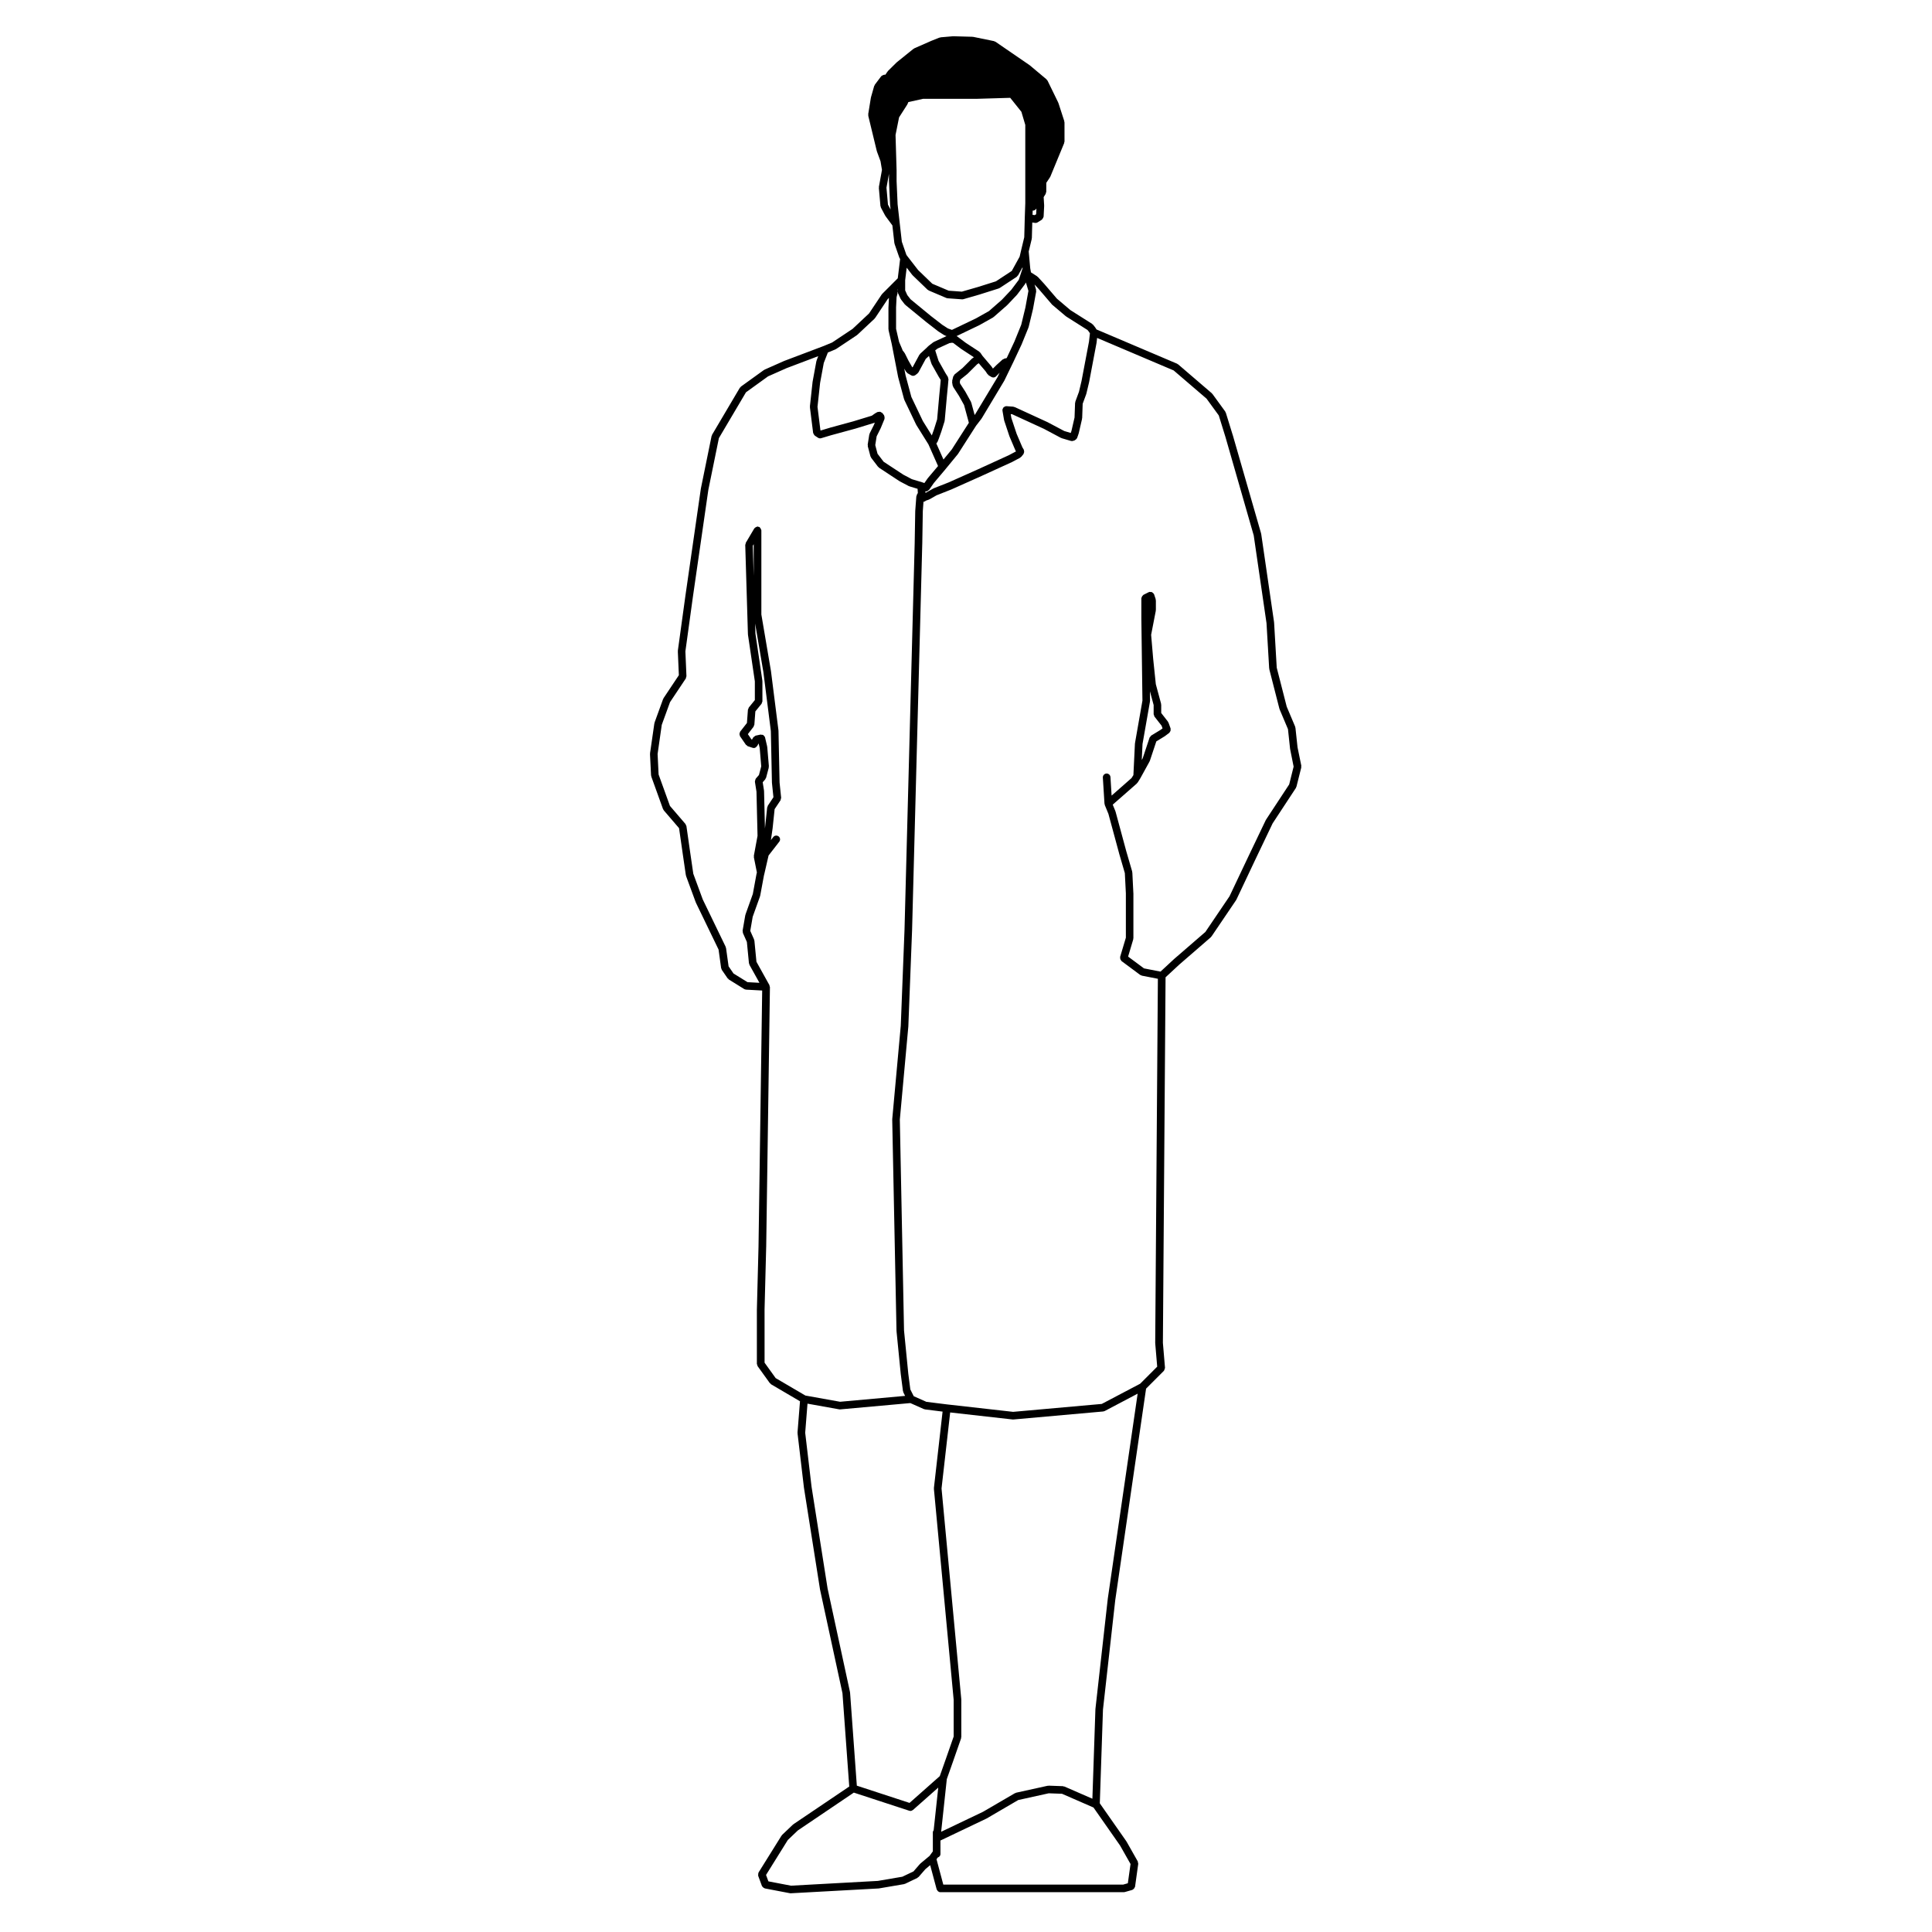 <?xml version="1.0" encoding="UTF-8"?>
<!-- Uploaded to: ICON Repo, www.svgrepo.com, Generator: ICON Repo Mixer Tools -->
<svg fill="#000000" width="800px" height="800px" version="1.1" viewBox="144 144 512 512" xmlns="http://www.w3.org/2000/svg">
 <path d="m487.86 342.04-0.555-5.184c0-0.055-0.059-0.082-0.07-0.125-0.016-0.055 0.02-0.105 0-0.156l-2.242-5.305-2.644-10.328-0.699-11.945c-0.004-0.016-0.02-0.031-0.023-0.047 0-0.016 0.016-0.031 0.016-0.047l-3.406-23.383c-0.004-0.023-0.031-0.035-0.039-0.059-0.004-0.023 0.02-0.051 0.012-0.074l-7.508-26.07c0-0.004-0.004-0.004-0.012-0.012v-0.004l-1.84-5.953c-0.016-0.059-0.082-0.082-0.105-0.125-0.023-0.055-0.004-0.117-0.047-0.172l-3.406-4.676c-0.023-0.035-0.074-0.035-0.105-0.066-0.023-0.031-0.02-0.082-0.055-0.105l-8.922-7.656c-0.039-0.039-0.105-0.023-0.152-0.055-0.047-0.023-0.055-0.09-0.105-0.105l-21.371-9.082-0.262-0.434c-0.016-0.02-0.047-0.02-0.059-0.039-0.016-0.023-0.004-0.051-0.02-0.07l-0.562-0.711c-0.039-0.051-0.105-0.047-0.152-0.086-0.039-0.039-0.047-0.105-0.102-0.137l-5.754-3.648-3.566-3.023-3.344-3.898c-0.012-0.004-0.016-0.004-0.02-0.012 0-0.004 0-0.012-0.004-0.016l-1.699-1.848c-0.031-0.035-0.086-0.023-0.117-0.055-0.039-0.035-0.039-0.09-0.086-0.117l-1.617-1.031-0.195-1.074-0.402-4.457 0.812-3.379c0.012-0.039-0.02-0.07-0.016-0.105 0.004-0.035 0.039-0.059 0.039-0.102l0.109-4.106 0.711 0.109c0.055 0.012 0.105 0.016 0.156 0.016 0.18 0 0.367-0.051 0.535-0.152l1.133-0.711c0.031-0.02 0.031-0.066 0.059-0.086 0.105-0.09 0.16-0.203 0.23-0.324 0.055-0.105 0.121-0.191 0.141-0.312 0-0.031 0.035-0.051 0.039-0.086l0.145-2.832c0-0.02-0.02-0.035-0.02-0.055 0-0.023 0.02-0.039 0.02-0.059l-0.133-2.231 0.535-0.855c0.055-0.086 0.02-0.18 0.051-0.277s0.105-0.156 0.105-0.262l0.008-2.387 0.961-1.449c0.023-0.027 0.008-0.059 0.023-0.082 0.02-0.035 0.059-0.055 0.082-0.098l3.68-8.922c0.031-0.066-0.012-0.133 0-0.195 0.016-0.07 0.082-0.109 0.082-0.188l-0.004-5.098c0-0.059-0.055-0.098-0.059-0.145-0.012-0.059 0.031-0.105 0.012-0.16l-1.562-4.816c-0.012-0.023-0.039-0.035-0.051-0.059-0.012-0.023 0.004-0.051-0.004-0.074l-2.832-5.809c-0.035-0.07-0.109-0.086-0.156-0.141-0.051-0.059-0.039-0.137-0.102-0.188l-4.398-3.688c-0.012-0.012-0.031-0.004-0.047-0.016s-0.016-0.035-0.031-0.047l-9.07-6.227c-0.059-0.039-0.133-0.016-0.195-0.047-0.07-0.023-0.102-0.102-0.172-0.109l-5.527-1.133c-0.035-0.004-0.055 0.02-0.09 0.02-0.035-0.004-0.051-0.039-0.086-0.039l-5.106-0.141h-0.023c-0.016 0-0.023 0.016-0.047 0.02-0.016 0-0.023-0.016-0.039-0.016l-3.258 0.281c-0.055 0.004-0.086 0.059-0.137 0.07-0.055 0.016-0.102-0.02-0.152 0l-2.125 0.848c-0.004 0-0.004 0.012-0.012 0.012-0.004 0-0.016-0.004-0.02 0l-4.527 1.988c-0.047 0.02-0.055 0.082-0.102 0.105-0.039 0.023-0.09 0.012-0.125 0.039l-4.394 3.543c-0.016 0.012-0.012 0.035-0.023 0.047-0.016 0.016-0.039 0.012-0.055 0.023l-2.269 2.242c-0.023 0.023-0.016 0.07-0.039 0.102-0.023 0.023-0.066 0.023-0.086 0.055l-0.555 0.832h-0.305c-0.023 0-0.039 0.023-0.066 0.031-0.137 0-0.238 0.078-0.359 0.141-0.117 0.059-0.23 0.09-0.316 0.188-0.016 0.02-0.047 0.02-0.059 0.039l-1.703 2.262c-0.039 0.055-0.016 0.121-0.047 0.176-0.031 0.059-0.102 0.086-0.117 0.152l-0.848 2.984c-0.004 0.02 0.012 0.039 0.004 0.059-0.004 0.023-0.023 0.035-0.031 0.055l-0.711 4.394c-0.012 0.074 0.047 0.125 0.047 0.195s-0.051 0.125-0.031 0.203l2.262 9.352c0.004 0.023 0.031 0.035 0.035 0.059 0.004 0.016-0.012 0.035 0 0.055l0.957 2.602 0.379 2.281-0.816 4.516c-0.004 0.051 0.031 0.086 0.031 0.133s-0.047 0.086-0.039 0.133l0.422 4.816c0.004 0.074 0.074 0.121 0.098 0.191 0.02 0.066-0.016 0.125 0.02 0.191l1.133 2.125c0.016 0.031 0.051 0.047 0.066 0.07 0.012 0.02 0 0.039 0.016 0.059l1.828 2.473 0.527 4.691c0.004 0.047 0.047 0.066 0.055 0.105 0.004 0.035-0.02 0.07-0.004 0.105l1.281 3.684c0.02 0.055 0.07 0.082 0.102 0.125 0.016 0.035 0 0.074 0.02 0.105l0.07 0.105-0.621 5.098-1.879 1.879v0.004l-2.266 2.262c-0.023 0.031-0.016 0.07-0.039 0.102s-0.066 0.031-0.086 0.059l-3.344 5.012-4.375 4.098-5.41 3.602-2.262 0.938h-0.004l-10.484 3.965c-0.012 0.004-0.012 0.02-0.023 0.023-0.012 0.004-0.016-0.004-0.023 0l-5.106 2.262c-0.035 0.016-0.039 0.059-0.074 0.082-0.035 0.02-0.074 0-0.105 0.023l-6.098 4.398c-0.059 0.047-0.059 0.121-0.109 0.176-0.051 0.055-0.125 0.066-0.168 0.125l-7.367 12.469c-0.031 0.055 0 0.117-0.023 0.172-0.023 0.055-0.082 0.082-0.098 0.137l-2.832 13.891c0 0.012 0.004 0.02 0.004 0.035 0 0.012-0.016 0.016-0.016 0.023l-4.106 28.48v0.004l-1.988 14.445c-0.004 0.035 0.023 0.059 0.023 0.098 0 0.035-0.035 0.055-0.031 0.09l0.273 6.332-4.07 6.106c-0.023 0.039-0.004 0.086-0.023 0.121-0.02 0.035-0.07 0.051-0.086 0.098l-2.262 6.231c-0.012 0.039 0.012 0.074 0.004 0.105-0.012 0.039-0.051 0.055-0.055 0.098l-1.145 7.934c-0.004 0.035 0.023 0.059 0.023 0.102 0 0.035-0.035 0.059-0.035 0.098l0.281 5.668c0 0.059 0.055 0.09 0.066 0.141 0.012 0.055-0.023 0.102-0.004 0.152l3.117 8.645c0.023 0.082 0.098 0.117 0.141 0.18 0.023 0.039 0.012 0.098 0.039 0.125l4.062 4.734 0.953 6.648v0.004l0.848 5.809c0.004 0.039 0.047 0.066 0.055 0.102 0.004 0.039-0.016 0.07-0.004 0.105l2.555 6.941c0.004 0.02 0.023 0.023 0.035 0.047 0.004 0.016-0.004 0.031 0 0.047l6.027 12.469 0.684 4.941c0.012 0.098 0.09 0.145 0.121 0.23 0.031 0.066 0 0.137 0.047 0.203l1.559 2.266c0.035 0.055 0.105 0.039 0.152 0.082 0.059 0.066 0.07 0.156 0.145 0.207l4.109 2.551c0.133 0.086 0.277 0.105 0.418 0.121 0.02 0 0.035 0.023 0.055 0.023h0.047c0.004 0 0.004 0.004 0.012 0.004l4.211 0.227-0.973 67.898v0.004l-0.43 16.566v0.012c0 0.004-0.004 0.012-0.004 0.016v14.453c0 0.109 0.086 0.191 0.121 0.293 0.031 0.105 0.004 0.211 0.07 0.301l3.258 4.523c0.039 0.055 0.109 0.039 0.156 0.082 0.059 0.066 0.074 0.156 0.152 0.203l7.672 4.504-0.66 8.297c0 0.035 0.031 0.059 0.031 0.098 0 0.039-0.031 0.066-0.023 0.105l1.703 14.449c0 0.012 0.004 0.012 0.012 0.02 0 0.004-0.004 0.012-0.004 0.02l4.254 26.922c0 0.012 0.016 0.02 0.016 0.031 0 0.012-0.004 0.016-0.004 0.023l5.93 27.406 1.797 24.727-14.82 10.004c-0.023 0.02-0.023 0.059-0.051 0.082-0.02 0.02-0.055 0.012-0.082 0.031l-2.832 2.695c-0.035 0.031-0.023 0.086-0.051 0.117-0.031 0.035-0.086 0.035-0.109 0.082l-6.098 9.777c-0.012 0.02 0 0.047-0.012 0.066-0.066 0.109-0.051 0.238-0.059 0.367-0.016 0.133-0.055 0.258-0.016 0.383 0.004 0.02-0.012 0.039 0 0.066l0.992 2.691c0.02 0.051 0.066 0.074 0.09 0.117 0.039 0.07 0.086 0.117 0.141 0.176 0.117 0.125 0.246 0.215 0.414 0.273 0.047 0.016 0.066 0.066 0.109 0.074l6.66 1.273c0.066 0.016 0.125 0.02 0.191 0.02 0.016 0 0.035 0 0.055-0.004l23.176-1.27h0.004c0.055 0 0.117-0.004 0.172-0.016l6.656-1.137c0.023-0.004 0.035-0.031 0.059-0.039 0.07-0.016 0.137-0.016 0.207-0.047l3.258-1.559c0.074-0.035 0.098-0.121 0.156-0.172 0.051-0.039 0.125-0.023 0.172-0.082l1.793-2.066 1.273-1.062 1.719 6.41c0.031 0.117 0.125 0.191 0.191 0.289 0.047 0.07 0.07 0.137 0.125 0.191 0.18 0.16 0.402 0.273 0.656 0.273h48.617c0.098 0 0.18-0.016 0.281-0.039l1.988-0.57c0.066-0.02 0.09-0.09 0.145-0.117 0.133-0.07 0.238-0.141 0.324-0.262 0.07-0.09 0.105-0.168 0.145-0.273 0.023-0.07 0.09-0.105 0.102-0.18l0.848-6.086c0.016-0.117-0.059-0.211-0.086-0.316-0.02-0.105 0.016-0.215-0.039-0.312l-2.973-5.25c-0.012-0.016-0.031-0.016-0.039-0.031-0.012-0.016 0-0.035-0.012-0.051l-7.039-10.062 0.84-24.844 3.254-29.016 8.168-56.035 4.727-4.727c0.012-0.016 0.012-0.035 0.02-0.047 0.086-0.098 0.09-0.215 0.137-0.332 0.051-0.125 0.125-0.242 0.117-0.379 0-0.016 0.016-0.023 0.016-0.039l-0.559-6.606 0.707-96.879 3.637-3.371 8.344-7.231c0.047-0.039 0.035-0.102 0.074-0.141 0.023-0.031 0.082-0.02 0.102-0.055l6.523-9.629c0.016-0.02 0.004-0.047 0.016-0.059 0.016-0.031 0.051-0.047 0.066-0.074l4.957-10.484 4.648-9.734 6.191-9.422c0.031-0.047 0.004-0.098 0.023-0.137 0.031-0.066 0.098-0.102 0.105-0.168l1.281-5.106c0.02-0.082-0.035-0.141-0.035-0.215 0.004-0.082 0.059-0.145 0.047-0.227zm-11.609-56.141 3.387 23.246 0.707 12.012c0.004 0.035 0.039 0.059 0.051 0.098 0 0.035-0.023 0.066-0.02 0.102l2.684 10.484c0.012 0.031 0.039 0.047 0.051 0.074 0.012 0.023-0.012 0.047 0 0.07l2.215 5.246 0.543 5.098c0 0.016 0.02 0.023 0.02 0.047 0 0.016-0.016 0.031-0.012 0.047l0.945 4.742-1.176 4.715-6.133 9.332c-0.016 0.02 0 0.051-0.016 0.07-0.016 0.023-0.047 0.023-0.055 0.051l-4.676 9.777-4.934 10.414-6.402 9.457-8.258 7.144c-0.004 0.004-0.004 0.016-0.012 0.02-0.004 0.004-0.016 0-0.016 0.004l-3.598 3.336-4.379-0.855-4.207-3.125 1.359-4.566c0.02-0.051-0.02-0.098-0.012-0.145 0.004-0.051 0.055-0.086 0.055-0.137v-11.898c0-0.012-0.012-0.016-0.012-0.023 0-0.012 0.004-0.016 0.004-0.023l-0.277-5.531c-0.004-0.047-0.051-0.07-0.055-0.109-0.004-0.039 0.023-0.074 0.016-0.117l-1.566-5.379-2.832-10.465c-0.004-0.023-0.031-0.031-0.039-0.055-0.004-0.023 0.012-0.047 0-0.07l-0.715-1.75 1.723-1.508h0.004l4.676-4.106c0.051-0.047 0.039-0.109 0.082-0.16 0.031-0.039 0.09-0.023 0.109-0.066l0.711-1.137c0.004-0.004 0-0.016 0.004-0.02 0.004-0.012 0.016-0.016 0.02-0.023l2.414-4.387c0.016-0.023 0-0.055 0.012-0.082 0.02-0.035 0.055-0.055 0.07-0.09l1.723-5.18 2.231-1.367c0.012-0.012 0.012-0.023 0.023-0.035 0.016-0.012 0.035-0.012 0.055-0.02l1.137-0.852c0.074-0.055 0.074-0.145 0.125-0.215 0.086-0.105 0.145-0.188 0.188-0.312 0.039-0.125 0.031-0.242 0.016-0.371-0.004-0.086 0.039-0.16 0.012-0.246l-0.559-1.562c-0.02-0.055-0.086-0.07-0.109-0.117-0.023-0.051-0.004-0.109-0.047-0.156l-1.773-2.273v-2.211c0-0.051-0.051-0.086-0.055-0.133-0.004-0.047 0.031-0.086 0.016-0.133l-1.391-5.16-0.699-6.707-0.543-6.375 1.238-6.379c0.012-0.035-0.02-0.066-0.02-0.102 0.004-0.035 0.039-0.055 0.039-0.098v-2.559c0-0.059-0.055-0.102-0.066-0.152-0.004-0.059 0.031-0.105 0.016-0.168l-0.422-1.27c-0.012-0.023-0.039-0.035-0.055-0.059-0.012-0.023 0.004-0.051-0.004-0.074-0.051-0.105-0.16-0.133-0.242-0.207-0.098-0.098-0.16-0.195-0.281-0.246-0.125-0.055-0.246-0.031-0.383-0.031-0.105 0-0.207-0.055-0.312-0.02-0.023 0.012-0.031 0.039-0.059 0.051-0.02 0.012-0.051-0.012-0.07 0.004l-1.414 0.711c-0.055 0.023-0.066 0.09-0.105 0.121-0.109 0.082-0.176 0.168-0.246 0.281-0.07 0.117-0.121 0.211-0.141 0.344-0.012 0.055-0.066 0.098-0.066 0.152v5.246 0.012 0.004l0.289 21.879-1.969 11.23c-0.004 0.023 0.016 0.039 0.012 0.059 0 0.023-0.023 0.039-0.031 0.066l-0.406 8.379-0.492 0.785-4.559 4.012v0.004l-0.727 0.629-0.301-4.902c-0.039-0.527-0.484-0.945-1.008-0.945-0.02 0-0.047 0-0.066 0.004-0.551 0.035-0.973 0.516-0.945 1.066l0.434 6.938c0 0.066 0.059 0.102 0.07 0.156 0.016 0.055-0.02 0.105 0 0.16l0.973 2.371 2.816 10.402c0 0.004 0 0.004 0.004 0.012 0 0.004-0.004 0.004-0.004 0.012l1.535 5.269 0.273 5.359v11.758l-1.523 5.098c-0.02 0.082 0.031 0.141 0.023 0.223-0.012 0.133-0.004 0.238 0.039 0.363 0.047 0.125 0.105 0.215 0.191 0.316 0.051 0.059 0.051 0.141 0.109 0.188l4.957 3.68c0.082 0.059 0.176 0.059 0.266 0.09 0.055 0.02 0.086 0.086 0.141 0.098l4.281 0.836-0.707 96.508c0 0.02 0.016 0.031 0.02 0.047 0 0.02-0.016 0.031-0.016 0.047l0.523 6.191-4.523 4.523-10.168 5.352-23.492 2.098-17.477-1.969h-0.004l-5.5-0.684-3.359-1.496-0.898-1.789-0.543-4.188v-0.004l-1.129-11.438-1.113-55.871 2.258-24.73c0-0.012-0.012-0.02-0.012-0.031s0.012-0.016 0.012-0.023l0.992-25.504v-0.012-0.004l2.695-102.31c0-0.004 0.004-0.004 0.004-0.012l0.141-8.641 0.18-2.469c0.121-0.023 0.25-0.035 0.359-0.105l0.312-0.207 0.727-0.25c0.023-0.012 0.031-0.039 0.055-0.051 0.035-0.016 0.082-0.012 0.117-0.031l1.91-1.082 3.914-1.543c0.004-0.004 0.004-0.012 0.016-0.016s0.02 0 0.023-0.004l7.934-3.543v-0.004h0.004l8.074-3.688c0.004-0.004 0.012-0.012 0.016-0.016 0.016-0.004 0.023-0.004 0.039-0.012l2.125-1.129c0.074-0.039 0.098-0.125 0.152-0.18 0.051-0.047 0.117-0.023 0.156-0.082l0.57-0.711c0.051-0.059 0.031-0.137 0.066-0.207 0.059-0.121 0.098-0.223 0.105-0.359 0.012-0.133-0.012-0.238-0.051-0.363-0.023-0.07 0.004-0.145-0.035-0.215l-0.387-0.656-1.516-3.562-1.391-4.176-0.18-1.043 0.367 0.023 8.449 3.883 4.519 2.406c0.047 0.023 0.098 0.02 0.137 0.035 0.02 0.012 0.031 0.035 0.051 0.039l2.41 0.711c0.098 0.031 0.191 0.047 0.289 0.047 0.105 0 0.207-0.016 0.312-0.051l0.422-0.137c0.047-0.016 0.059-0.059 0.098-0.082 0.156-0.07 0.273-0.176 0.371-0.316 0.047-0.059 0.102-0.102 0.125-0.172 0.016-0.023 0.047-0.039 0.055-0.07l0.137-0.418c0.004 0 0.004 0 0.012-0.004l0.289-0.855c0-0.016-0.012-0.035-0.004-0.051 0.004-0.02 0.023-0.023 0.023-0.047l0.848-3.68c0.012-0.035-0.02-0.066-0.016-0.102s0.039-0.059 0.047-0.098l0.133-3.805 0.938-2.539c0.004-0.02-0.012-0.039-0.004-0.059 0.012-0.023 0.035-0.035 0.039-0.059l0.711-2.977c0-0.012-0.004-0.016-0.004-0.02 0.004-0.012 0.016-0.016 0.016-0.023l0.992-5.246 0.992-5.238c0-0.016-0.012-0.023-0.012-0.035 0.004-0.016 0.02-0.023 0.02-0.039l0.137-1.211 20.285 8.613 8.711 7.473 3.25 4.457 1.785 5.769v0.004zm-29.473 55.277 1.977-11.266c0.012-0.035-0.02-0.059-0.02-0.098 0.004-0.035 0.039-0.059 0.039-0.098l-0.031-2.519 0.984 3.648v2.43c0 0.117 0.09 0.203 0.125 0.312 0.035 0.105 0.016 0.215 0.09 0.312l1.891 2.418 0.258 0.711-0.508 0.379-2.504 1.527c-0.098 0.059-0.109 0.172-0.18 0.25-0.086 0.102-0.207 0.156-0.25 0.293l-1.809 5.445-0.262 0.48zm-61.121-70.188-2.277-1.199-5.211-3.426-1.613-2.109-0.605-2.297 0.367-2.324 1.066-2.137c0.004-0.012 0-0.02 0-0.035 0.004-0.016 0.02-0.02 0.031-0.035l0.988-2.402c0.016-0.047-0.012-0.086 0-0.125 0.035-0.125 0.016-0.242 0-0.371-0.016-0.133-0.023-0.246-0.09-0.359-0.02-0.039 0-0.09-0.031-0.125l-0.43-0.57c-0.07-0.09-0.18-0.102-0.266-0.156-0.105-0.074-0.191-0.156-0.316-0.188-0.133-0.035-0.246 0.004-0.379 0.023-0.105 0.02-0.203-0.023-0.301 0.023l-0.559 0.289c-0.023 0.016-0.031 0.047-0.051 0.066-0.023 0.012-0.055 0-0.074 0.016l-0.863 0.613-4.914 1.5-6.231 1.699c-0.004 0-0.004 0.012-0.016 0.012h-0.004l-2.383 0.715-0.074-0.051-0.777-6.219 0.691-6.359 0.973-5.269 1.082-2.766 2.004-0.832c0.023-0.012 0.031-0.039 0.051-0.055 0.039-0.016 0.086-0.012 0.121-0.035l5.531-3.68c0.023-0.02 0.023-0.055 0.051-0.082 0.023-0.016 0.055-0.012 0.082-0.031l4.535-4.254c0.035-0.035 0.023-0.09 0.059-0.125 0.023-0.031 0.07-0.016 0.09-0.051l3.336-5.012 0.324-0.316-0.121 2.457c0 0.012 0.004 0.016 0.004 0.023 0 0.012-0.012 0.016-0.012 0.023v5.809c0 0.047 0.039 0.07 0.047 0.109 0 0.039-0.031 0.074-0.02 0.109l0.84 3.664 1.699 8.77c0 0.016 0.016 0.02 0.02 0.035 0 0.012-0.012 0.02-0.004 0.035l1.562 5.809c0.012 0.039 0.047 0.055 0.059 0.09 0.012 0.031-0.004 0.055 0.004 0.086l3.113 6.519c0.012 0.02 0.035 0.031 0.047 0.055 0.004 0.016 0 0.031 0.004 0.047l3.231 5.18 2.543 5.734-2.711 3.211c-0.012 0.016-0.004 0.035-0.016 0.051-0.012 0.012-0.031 0.012-0.039 0.023l-0.852 1.223-0.559-0.188h-0.012c-0.004 0-0.012-0.012-0.016-0.012zm-1.23-99.266c0.012-0.02 0-0.051 0.012-0.07 0.016-0.031 0.051-0.047 0.066-0.082l0.215-0.52 3.914-0.863h14.203 0.031l8.852-0.262 2.961 3.703 1.031 3.481v20.695 0.004l-0.137 3.918s0.004 0 0.004 0.004h-0.004l-0.137 5.144-0.828 3.445v0.008l-0.395 1.691-2.082 3.777-4.207 2.762-4.797 1.512h-0.004l-4.231 1.219-3.473-0.25-4.348-1.844-3.777-3.641-2.922-3.769-0.012-0.016v-0.004l-0.168-0.246-1.199-3.461-0.551-4.848-0.57-5.082-0.27-6.121v-2.836c0-0.004-0.004-0.012-0.004-0.02 0 0 0.004-0.004 0.004-0.012l-0.277-9.371 0.934-4.664zm38.27 52.859c0.02 0.02 0.02 0.059 0.039 0.082l3.688 3.117c0.02 0.02 0.051 0.012 0.07 0.031 0.02 0.012 0.02 0.039 0.039 0.055l5.668 3.586 0.418 0.523 0.223 0.363-0.246 2.191-0.984 5.184-0.992 5.231-0.68 2.875-0.973 2.641c-0.02 0.055 0.02 0.105 0.004 0.16-0.012 0.055-0.066 0.098-0.066 0.152l-0.141 3.871-0.812 3.523-0.188 0.57-1.715-0.508-4.453-2.359c-0.012-0.004-0.02 0-0.035-0.004-0.004 0-0.012-0.016-0.02-0.02l-8.652-3.977c-0.059-0.031-0.117 0.012-0.18-0.012-0.059-0.016-0.098-0.074-0.16-0.082l-1.84-0.137c-0.047-0.004-0.082 0.039-0.121 0.039-0.039 0-0.082-0.035-0.121-0.031-0.098 0.016-0.137 0.102-0.215 0.137-0.125 0.059-0.242 0.105-0.332 0.211-0.09 0.102-0.117 0.203-0.156 0.324-0.035 0.09-0.117 0.145-0.121 0.246-0.004 0.047 0.035 0.074 0.039 0.121s-0.035 0.082-0.023 0.121l0.414 2.43c0 0.031 0.031 0.047 0.039 0.07 0.004 0.031-0.016 0.055-0.012 0.082l1.414 4.254c0.012 0.016 0.023 0.023 0.031 0.039 0.004 0.012 0 0.023 0 0.035l1.566 3.684c0.016 0.023 0.039 0.039 0.055 0.066 0.012 0.02 0 0.039 0.012 0.059l0.066 0.105-1.945 1.027-8.012 3.664-7.891 3.523-3.965 1.562c-0.023 0.012-0.031 0.047-0.055 0.055-0.02 0.012-0.051-0.004-0.07 0.012l-1.895 1.074-0.16 0.059-0.023-0.414c0.055 0.012 0.109 0.031 0.172 0.031 0.297 0 0.539-0.16 0.73-0.383 0.023-0.031 0.074-0.016 0.102-0.051l1.254-1.797 3.082-3.656v-0.012h0.004l3.258-3.961c0.016-0.02 0.004-0.051 0.02-0.07 0.012-0.02 0.035-0.012 0.051-0.031l4.777-7.453 1.406-1.824c0.016-0.02 0.004-0.051 0.02-0.074 0.012-0.016 0.035-0.012 0.047-0.023l5.949-9.922c0.012-0.012 0-0.023 0.012-0.035 0.012-0.02 0.031-0.023 0.039-0.047l2.262-4.676 0.004-0.016c0.004 0 0.004-0.004 0.012-0.004l2.262-4.82c0.004-0.012 0-0.016 0.004-0.023 0.004-0.012 0.016-0.016 0.02-0.023l1.84-4.527c0.012-0.023-0.012-0.051 0-0.074 0.012-0.023 0.035-0.039 0.047-0.07l1.133-4.68c0-0.012-0.004-0.016-0.004-0.023 0.004-0.016 0.016-0.02 0.016-0.031l0.855-4.676c0.02-0.086-0.039-0.152-0.051-0.238 0-0.086 0.051-0.152 0.023-0.238l-0.414-1.371 1.098 1.188 3.394 3.961c-0.008 0.027 0.027 0.02 0.047 0.039zm-34.133 30.992-3.047-6.387-1.531-5.703-0.348-1.797 0.484 0.84c0.035 0.059 0.109 0.039 0.156 0.09 0.074 0.098 0.105 0.215 0.211 0.281l0.988 0.57c0.16 0.098 0.332 0.137 0.504 0.137 0.211 0 0.43-0.07 0.613-0.207l0.562-0.434c0.031-0.023 0.031-0.074 0.059-0.105 0.074-0.07 0.16-0.121 0.211-0.223l1.906-3.523 0.852-0.781 0.641 2.004c0.012 0.039 0.055 0.059 0.07 0.102 0.016 0.031-0.004 0.066 0.012 0.098l1.84 3.266c0.004 0.004 0.016 0.004 0.02 0.012 0.004 0.012 0 0.02 0.004 0.031l0.527 0.848-0.105 1.211-0.289 2.977v0.004 0.004l-0.559 6.266-0.801 2.551-0.605 1.691zm-6.699-34.363c0 0.074 0.066 0.121 0.082 0.191 0.016 0.074-0.023 0.145 0.004 0.215l0.711 1.562c0.02 0.047 0.07 0.07 0.098 0.105 0.016 0.031 0.004 0.066 0.023 0.098l0.988 1.273c0.023 0.031 0.07 0.02 0.102 0.051s0.023 0.082 0.059 0.105l5.527 4.527c0.004 0.004 0.012 0 0.016 0.004 0 0.004 0 0.012 0.004 0.016l3.117 2.414c0.016 0.012 0.031 0.004 0.047 0.016 0.016 0.012 0.012 0.031 0.023 0.039l1.559 0.992c0.039 0.023 0.098 0.02 0.137 0.039 0.023 0.016 0.035 0.051 0.066 0.059l0.418 0.152-3.336 1.527c-0.035 0.02-0.047 0.066-0.082 0.086-0.035 0.023-0.082 0.004-0.117 0.035l-1.27 0.984c-0.02 0.016-0.016 0.047-0.035 0.066-0.016 0.016-0.047 0.004-0.059 0.023l-0.398 0.402-1.691 1.551c-0.047 0.047-0.035 0.105-0.074 0.156-0.039 0.051-0.102 0.055-0.133 0.105l-1.809 3.344-0.105-0.059-1.004-1.758-0.961-1.93c-0.02-0.035-0.066-0.039-0.086-0.074s-0.004-0.074-0.031-0.105l-0.453-0.562-0.082-0.246c-0.004-0.016-0.023-0.02-0.031-0.035-0.004-0.02 0.004-0.039 0-0.055l-0.82-1.906-0.801-3.473v-5.703l0.133-2.684 0.262-1.039c0.016-0.066-0.031-0.117-0.023-0.18 0.004-0.07 0.059-0.117 0.051-0.188zm3.887-4.359c0.016 0.02 0.051 0.016 0.066 0.035 0.02 0.02 0.012 0.055 0.035 0.074l3.965 3.824c0.051 0.051 0.121 0.035 0.176 0.074 0.055 0.035 0.07 0.105 0.125 0.125l4.68 1.988c0.098 0.047 0.191 0.051 0.289 0.059 0.016 0.004 0.02 0.02 0.035 0.02l3.824 0.277c0.023 0.004 0.051 0.004 0.07 0.004 0.09 0 0.188-0.016 0.281-0.039l4.398-1.27c0.004 0 0.004-0.004 0.012-0.012h0.012l4.957-1.566c0.039-0.012 0.051-0.055 0.082-0.066 0.059-0.023 0.117-0.02 0.176-0.055l4.523-2.973c0.102-0.066 0.117-0.176 0.188-0.266 0.039-0.051 0.109-0.035 0.145-0.09l1.18-2.152 0.023 0.262-1.012 3.055-1.988 2.648-2.492 2.637-3.41 2.992-3.426 1.926-6.394 3.062-1.059-0.383-1.457-0.934-3.043-2.352-5.41-4.445-0.863-1.109-0.562-1.246v-2.695l0.105-0.875 0.301-2.445zm16.691 36.922-0.156 0.203-0.887-3.273c-0.012-0.047-0.059-0.059-0.074-0.105-0.016-0.039 0.004-0.086-0.016-0.121l-1.414-2.555c-0.004-0.012-0.02-0.012-0.023-0.023s0-0.023-0.004-0.035l-1.441-2.227-0.074-0.441 0.145-0.594 1.859-1.492c0.016-0.016 0.012-0.039 0.031-0.055 0.016-0.012 0.035-0.004 0.051-0.02l1.844-1.84h0.004l0.645-0.645 0.438-0.293 1.805 2.121 0.523 0.781c0.035 0.055 0.105 0.039 0.145 0.086 0.07 0.07 0.086 0.172 0.172 0.227l0.711 0.422c0.16 0.098 0.336 0.141 0.52 0.141 0.258 0 0.52-0.102 0.715-0.297l0.953-0.957-0.578 1.199zm8.34-14.879-0.664 0.16c-0.09 0.023-0.133 0.105-0.207 0.152-0.082 0.039-0.172 0.023-0.238 0.086l-1.559 1.414c-0.004 0.004-0.004 0.016-0.012 0.02-0.004 0.004-0.016 0.004-0.023 0.012l-0.945 0.945-0.332-0.504c-0.016-0.02-0.039-0.016-0.055-0.035s-0.004-0.047-0.02-0.066l-2.383-2.805-0.523-0.781c-0.039-0.066-0.121-0.066-0.172-0.117-0.051-0.051-0.055-0.125-0.117-0.168l-3.633-2.379-2.262-1.699c-0.051-0.035-0.109-0.016-0.168-0.047l6.086-2.918c0.004-0.004 0.004-0.016 0.016-0.02s0.023-0.004 0.039-0.012l3.543-1.988c0.035-0.02 0.035-0.059 0.066-0.086 0.035-0.02 0.082-0.012 0.105-0.039l3.543-3.109c0.016-0.012 0.012-0.031 0.02-0.047 0.016-0.012 0.039-0.004 0.051-0.02l2.551-2.695c0.02-0.02 0.012-0.047 0.023-0.066 0.016-0.016 0.035-0.012 0.051-0.023l2.125-2.832c0.031-0.039 0.012-0.09 0.035-0.125 0.031-0.059 0.098-0.098 0.117-0.156l0.031-0.098 0.672 2.238-0.805 4.422-1.102 4.555-1.809 4.457zm-18.566 22.551c0.035-0.035 0.02-0.086 0.051-0.117 0.059-0.074 0.141-0.125 0.176-0.215l0.289-0.711v-0.02c0-0.012 0.012-0.012 0.016-0.02l0.711-1.984c0-0.004-0.004-0.016 0-0.02 0-0.012 0.012-0.012 0.012-0.02l0.848-2.691c0.012-0.039-0.016-0.07-0.012-0.105 0.004-0.035 0.047-0.066 0.051-0.105l0.57-6.367 0.289-2.977v-0.004-0.004l0.137-1.562c0.012-0.117-0.07-0.203-0.102-0.312-0.023-0.105 0.012-0.215-0.051-0.312l-0.684-1.094-1.793-3.184-0.883-2.766 0.625-0.484 3.152-1.445 0.684-0.102 0.312 0.066 2.082 1.562c0.012 0.012 0.023 0.004 0.039 0.016 0.004 0.004 0.004 0.016 0.016 0.02l3.34 2.188-0.371 0.25c-0.031 0.02-0.031 0.059-0.055 0.086-0.031 0.023-0.07 0.016-0.102 0.039l-0.711 0.711v0.004l-1.793 1.789-2.09 1.672c-0.086 0.07-0.09 0.176-0.145 0.266-0.066 0.102-0.172 0.156-0.207 0.281l-0.281 1.133c-0.02 0.074 0.035 0.133 0.031 0.207s-0.059 0.125-0.047 0.203l0.141 0.852c0.016 0.086 0.086 0.125 0.117 0.203 0.02 0.059 0 0.121 0.031 0.176l1.543 2.387 1.336 2.414 1.27 4.691-4.539 7.082-2.191 2.656-1.891-4.254zm25.414-60.523 0.039-1.133c0.02 0.004 0.035 0.023 0.055 0.023 0.262 0 0.52-0.102 0.715-0.297l0.227-0.227-0.082 1.492-0.371 0.23zm-38.312-2.691-0.395-4.481 0.66-3.668v1.918c0 0.012 0.012 0.016 0.012 0.023 0 0.004-0.004 0.012-0.004 0.02l0.289 6.227c0 0.016 0.012 0.02 0.016 0.035 0 0.012-0.012 0.02-0.012 0.035l0.133 1.184zm2.543 22.945-0.055-0.465 0.055-0.055zm-50.145 52.633 2.797-13.703 7.176-12.141 5.844-4.219 4.941-2.195h0.004l8.363-3.164-0.441 1.145c-0.012 0.035 0.012 0.066 0 0.102-0.012 0.035-0.051 0.055-0.055 0.09l-0.992 5.387c0 0.016 0.012 0.023 0.004 0.039 0 0.016-0.016 0.02-0.016 0.035l-0.711 6.519c-0.004 0.047 0.031 0.074 0.035 0.117 0 0.039-0.035 0.07-0.031 0.109l0.852 6.801c0 0.016 0.016 0.023 0.02 0.039 0.016 0.098 0.09 0.152 0.125 0.242 0.07 0.145 0.133 0.289 0.262 0.383 0.016 0.016 0.016 0.039 0.035 0.055l0.852 0.559c0.172 0.109 0.363 0.168 0.555 0.168 0.098 0 0.191-0.016 0.289-0.047l2.793-0.836h0.02l6.231-1.699c0.004 0 0.004-0.004 0.012-0.004 0.004-0.004 0.012-0.004 0.02-0.004l5.106-1.562c0.016-0.004 0.02-0.023 0.039-0.035l-0.262 0.637-1.117 2.231c-0.023 0.051 0.004 0.105-0.012 0.156-0.016 0.051-0.074 0.082-0.086 0.137l-0.422 2.684c-0.012 0.074 0.047 0.125 0.051 0.203 0 0.074-0.051 0.137-0.031 0.211l0.711 2.695c0.02 0.086 0.098 0.125 0.133 0.203 0.023 0.051 0.004 0.105 0.039 0.152l1.844 2.414c0.031 0.047 0.098 0.031 0.137 0.07 0.051 0.051 0.051 0.121 0.109 0.16l5.387 3.543c0.016 0.012 0.039 0.004 0.055 0.016 0.016 0.012 0.016 0.031 0.023 0.035l2.41 1.27c0.039 0.02 0.086 0.016 0.133 0.035 0.02 0.004 0.023 0.035 0.051 0.039l2.168 0.656 0.074 1.117-0.262 0.438c-0.047 0.074-0.012 0.16-0.035 0.242-0.023 0.074-0.102 0.121-0.105 0.203l-0.289 3.828c0 0.012 0.012 0.016 0.012 0.023 0 0.016-0.016 0.02-0.016 0.035l-0.148 8.641v0.004l-2.691 102.28-0.992 25.457-2.262 24.793c0 0.02 0.02 0.035 0.016 0.055 0 0.023-0.02 0.039-0.02 0.059l1.133 55.969c0 0.016 0.016 0.023 0.016 0.039 0 0.016-0.012 0.023-0.012 0.039l1.133 11.477c0 0.004 0.004 0.012 0.012 0.016 0 0.004-0.004 0.012-0.004 0.016l0.57 4.394c0.012 0.066 0.066 0.105 0.086 0.16 0.016 0.055-0.016 0.105 0.012 0.16l0.469 0.941-17.23 1.559-9.191-1.648-7.879-4.621-2.941-4.09-0.004-14.125v-0.004l0.43-16.551c0-0.004 0.004-0.004 0.004-0.012l0.988-68.859c0-0.098-0.074-0.156-0.102-0.246-0.02-0.09 0.016-0.176-0.031-0.258l-3.441-6.191-0.543-5.606c-0.004-0.066-0.066-0.098-0.082-0.152-0.016-0.055 0.02-0.105-0.004-0.156l-1.008-2.273 0.641-3.727 1.949-5.438c0.012-0.023-0.012-0.055-0.004-0.082 0.012-0.031 0.039-0.051 0.047-0.082l0.992-5.359 0.133-0.523v-0.012c0-0.004 0.004-0.004 0.004-0.012l1.09-4.742 2.832-3.648c0.344-0.441 0.262-1.074-0.176-1.414-0.434-0.336-1.074-0.266-1.41 0.176l-0.629 0.812 0.438-3.027c0-0.004-0.004-0.016-0.004-0.02 0-0.012 0.004-0.012 0.012-0.02l0.539-5.141 1.566-2.352c0.066-0.105 0.035-0.223 0.066-0.328 0.023-0.109 0.105-0.207 0.098-0.328l-0.418-4.035-0.289-13.734c0-0.02-0.02-0.035-0.023-0.055 0-0.02 0.016-0.035 0.016-0.055l-1.988-15.723c0-0.004-0.012-0.012-0.012-0.016 0-0.012 0.004-0.016 0.004-0.023l-2.535-14.934v-22.312c0-0.051-0.047-0.082-0.051-0.121-0.02-0.133-0.082-0.223-0.141-0.336-0.07-0.117-0.121-0.223-0.227-0.301-0.035-0.031-0.035-0.082-0.074-0.105-0.086-0.051-0.176-0.016-0.262-0.039-0.086-0.023-0.152-0.105-0.246-0.105-0.047 0-0.074 0.047-0.117 0.051-0.137 0.016-0.23 0.074-0.352 0.145-0.117 0.066-0.211 0.109-0.293 0.223-0.031 0.035-0.082 0.039-0.105 0.082l-2.262 3.828c-0.051 0.09-0.016 0.188-0.039 0.289-0.023 0.09-0.102 0.156-0.102 0.258l0.711 23.664c0 0.023 0.02 0.035 0.023 0.059 0 0.02-0.016 0.035-0.016 0.059l1.828 12.383v4.961l-1.613 1.984c-0.07 0.09-0.051 0.203-0.09 0.301-0.039 0.098-0.125 0.156-0.133 0.262l-0.262 3.523-1.805 2.309c-0.051 0.07-0.031 0.156-0.066 0.23-0.055 0.121-0.098 0.227-0.102 0.359 0 0.137 0.031 0.238 0.082 0.363 0.031 0.082 0 0.16 0.051 0.238l1.566 2.273c0.039 0.059 0.121 0.039 0.168 0.09 0.105 0.105 0.188 0.246 0.344 0.297l1.27 0.422c0.105 0.035 0.211 0.055 0.316 0.055 0.332 0 0.609-0.195 0.797-0.473 0.02-0.031 0.07-0.016 0.086-0.051l0.387-0.699 0.289 1.223 0.406 4.852-0.605 2.293-0.84 0.961c-0.012 0.012-0.004 0.031-0.012 0.039-0.086 0.105-0.09 0.242-0.125 0.367-0.035 0.125-0.102 0.238-0.086 0.359 0 0.02-0.016 0.031-0.012 0.051l0.418 2.641 0.281 11.703-0.977 5.289c-0.012 0.07 0.039 0.121 0.039 0.188 0 0.07-0.055 0.121-0.039 0.191l0.805 4.035-0.086 0.344c0 0.012 0.004 0.02 0.004 0.035 0 0.012-0.016 0.016-0.02 0.031l-0.977 5.301-1.949 5.445c-0.012 0.031 0.012 0.059 0.004 0.09-0.012 0.035-0.047 0.047-0.051 0.082l-0.711 4.109c-0.02 0.105 0.051 0.191 0.066 0.293 0.012 0.102-0.035 0.195 0.004 0.293l1.062 2.402 0.551 5.652c0.004 0.082 0.074 0.125 0.102 0.203 0.02 0.066-0.012 0.125 0.02 0.188l2.66 4.785-3.16-0.172-3.715-2.301-1.305-1.898-0.676-4.867c-0.004-0.055-0.066-0.086-0.082-0.133-0.016-0.059 0.016-0.109-0.012-0.168l-6.082-12.57-2.5-6.797-0.832-5.707-0.992-6.938c-0.016-0.102-0.102-0.152-0.141-0.238-0.039-0.098-0.023-0.195-0.09-0.277l-4.133-4.816-3.008-8.332-0.266-5.422 1.102-7.727 2.191-6.019 4.188-6.277c0.066-0.102 0.035-0.207 0.059-0.312 0.031-0.105 0.109-0.18 0.105-0.297l-0.281-6.57 1.977-14.363v-0.004zm12.023 22.82-0.242-8.004 0.242-0.406zm-0.035 39.965c0.059-0.082 0.035-0.172 0.07-0.262 0.047-0.102 0.125-0.172 0.137-0.289l0.262-3.512 1.641-2.019c0.074-0.098 0.055-0.211 0.098-0.312 0.039-0.109 0.133-0.195 0.133-0.316v-5.379c0-0.031-0.031-0.047-0.031-0.074 0-0.023 0.02-0.047 0.016-0.074l-1.832-12.414-0.082-2.707 2.188 12.887 1.977 15.613 0.289 13.715c0 0.02 0.016 0.023 0.02 0.047 0 0.016-0.016 0.023-0.012 0.039l0.387 3.742-1.5 2.258c-0.051 0.074-0.02 0.168-0.051 0.246-0.031 0.082-0.105 0.117-0.109 0.207l-0.562 5.359-0.023 0.18-0.238-9.859c0-0.023-0.023-0.039-0.023-0.066 0-0.023 0.02-0.047 0.016-0.07l-0.352-2.227 0.684-0.785c0.039-0.051 0.023-0.109 0.055-0.168 0.051-0.082 0.133-0.137 0.156-0.238l0.711-2.684c0.016-0.059-0.031-0.109-0.023-0.172 0.004-0.059 0.059-0.105 0.055-0.168l-0.43-5.109c0-0.031-0.031-0.047-0.035-0.07-0.004-0.031 0.02-0.051 0.012-0.082l-0.562-2.402c-0.051-0.207-0.203-0.348-0.348-0.484-0.039-0.035-0.047-0.102-0.09-0.125-0.152-0.102-0.332-0.098-0.52-0.102-0.082-0.004-0.152-0.059-0.238-0.047l-1.281 0.277c-0.012 0-0.012 0.016-0.02 0.016-0.141 0.035-0.227 0.145-0.344 0.238-0.102 0.082-0.215 0.117-0.277 0.223-0.004 0.016-0.023 0.016-0.031 0.023l-0.301 0.543-0.156-0.051-0.953-1.387zm15.367 201.43-1.688-14.324 0.609-7.715 8.402 1.508c0.059 0.012 0.117 0.016 0.176 0.016 0.031 0 0.059 0 0.09-0.004l18.586-1.676 3.586 1.594c0.074 0.035 0.156 0.035 0.23 0.051 0.02 0.004 0.031 0.023 0.051 0.031l4.68 0.586-2.301 20.262c-0.004 0.039 0.031 0.066 0.031 0.105 0 0.039-0.035 0.066-0.031 0.105l5.238 55.918v9.715l-2.07 5.93-1.613 4.57-8.012 7.094-13.969-4.57-1.793-24.688c0-0.031-0.031-0.047-0.035-0.074 0-0.02 0.016-0.039 0.012-0.066l-5.934-27.438zm46.332 87.926c0.012-0.004 0.016-0.02 0.023-0.023 0.016-0.012 0.035-0.004 0.051-0.016l8.363-4.883 8.082-1.785 3.512 0.125 8.348 3.641 7.039 10.066 2.777 4.906-0.711 5.106-1.219 0.348h-47.688l-1.797-6.723 0.332-0.457c0.395-0.137 0.711-0.449 0.711-0.887v-0.418l-0.004-3.191zm-13.977 3.094c-0.105 0.156-0.215 0.316-0.215 0.523v5.066l-0.867 1.195-2.449 2.039c-0.023 0.02-0.02 0.055-0.039 0.074-0.02 0.02-0.055 0.016-0.074 0.039l-1.703 1.965-2.949 1.406-6.492 1.109-23.023 1.266-5.984-1.148-0.625-1.699 5.773-9.262 2.66-2.535 14.832-10.02 14.691 4.805c0.105 0.035 0.211 0.051 0.312 0.051 0.23 0 0.441-0.098 0.625-0.242 0.012-0.012 0.031-0.004 0.047-0.016l6.699-5.93zm42.875-32.18c-0.004 0.016 0.012 0.023 0.012 0.039s-0.02 0.023-0.02 0.039l-0.801 23.738-7.426-3.238c-0.066-0.023-0.125 0.012-0.188 0-0.07-0.02-0.105-0.082-0.176-0.086l-3.828-0.137c-0.047 0.004-0.074 0.039-0.117 0.051-0.051 0.004-0.09-0.035-0.133-0.023l-8.363 1.844c-0.055 0.016-0.082 0.07-0.133 0.098-0.051 0.02-0.105-0.012-0.156 0.02l-8.465 4.934-11.094 5.297 1.496-13.957 1.664-4.711v-0.004l2.125-6.09c0.02-0.059-0.02-0.109-0.012-0.172 0.012-0.059 0.066-0.098 0.066-0.156v-9.922c0-0.02-0.02-0.031-0.02-0.051 0-0.016 0.016-0.023 0.016-0.047l-5.234-55.867 2.289-20.148 16.566 1.863c0.039 0 0.074 0.004 0.109 0.004h0.004c0.031 0 0.055 0 0.086-0.004l23.809-2.125c0.023 0 0.039-0.031 0.066-0.035 0.105-0.016 0.215-0.023 0.316-0.082l8.727-4.602-7.93 54.438c0 0.004 0.012 0.012 0.012 0.02-0.004 0.004-0.012 0.012-0.012 0.016z"/>
</svg>